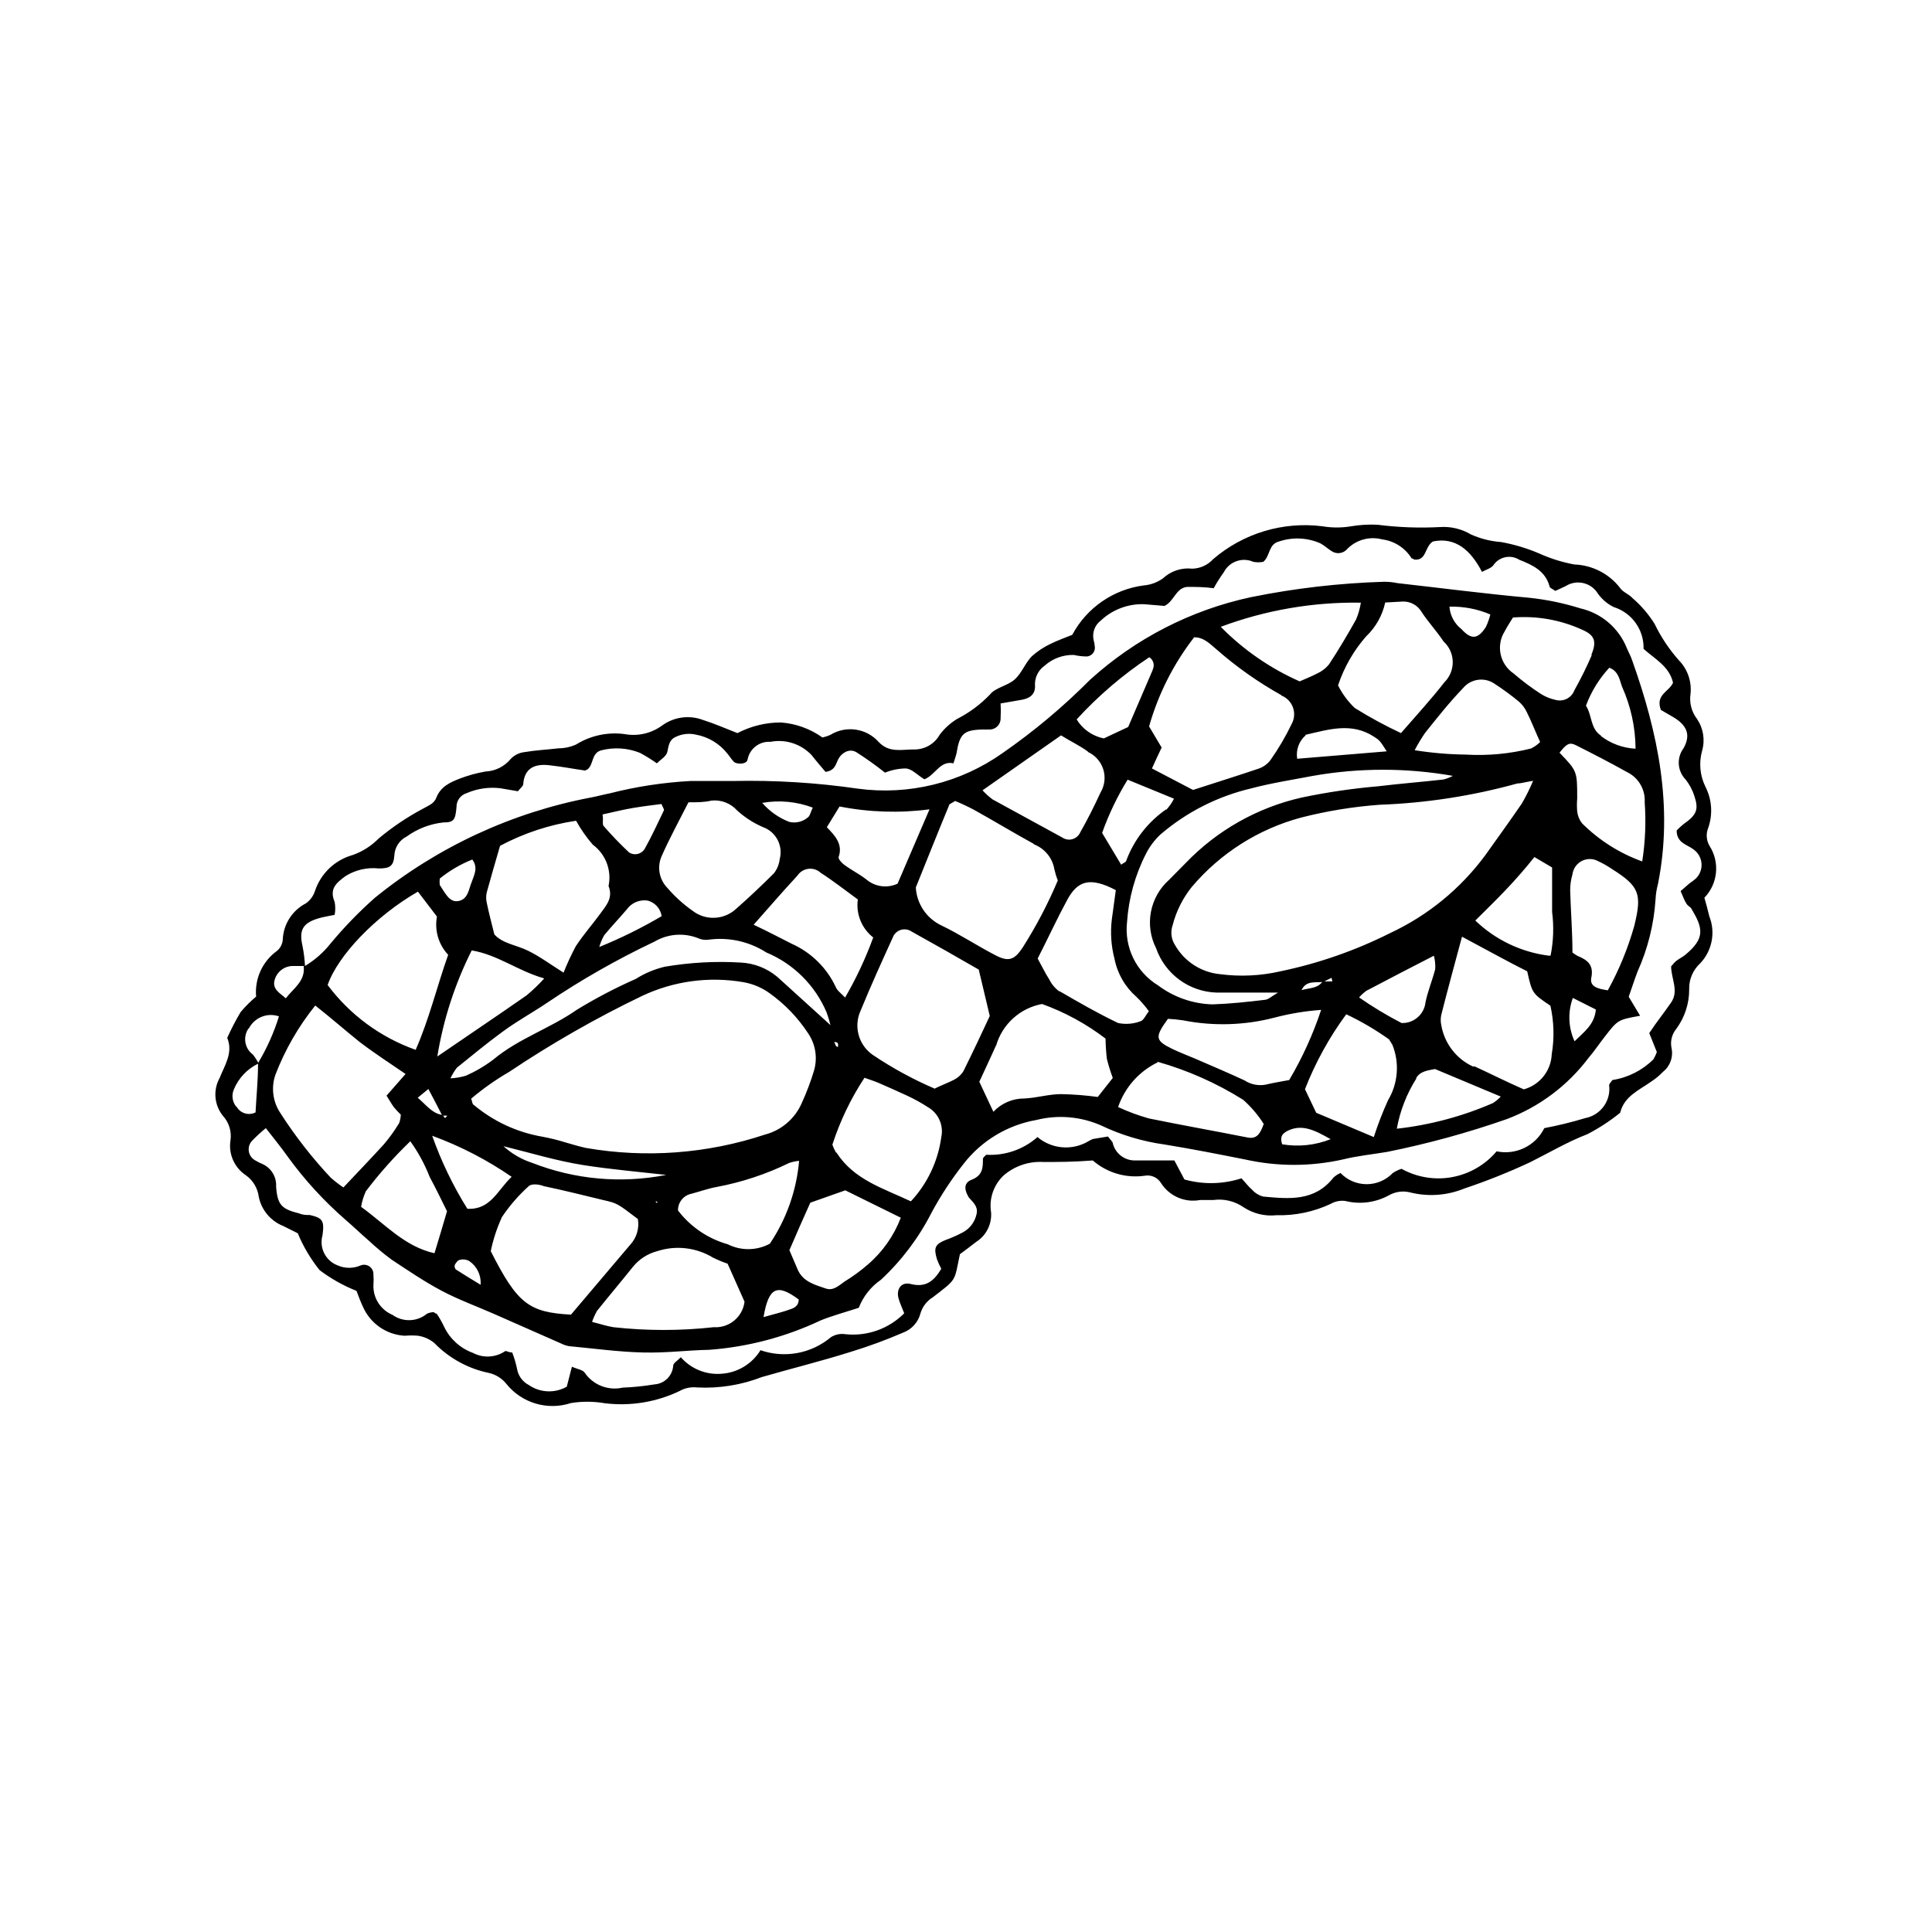 <?xml version="1.0" encoding="UTF-8"?>
<!-- Uploaded to: ICON Repo, www.iconrepo.com, Generator: ICON Repo Mixer Tools -->
<svg fill="#000000" width="800px" height="800px" version="1.1" viewBox="144 144 512 512" xmlns="http://www.w3.org/2000/svg">
 <path d="m595.68 381.91c3.586-3.711 4.148-9.406 1.359-13.754-0.844-1.438-0.977-3.188-0.352-4.734 1.262-3.57 1.004-7.504-0.707-10.883-1.477-2.969-1.801-6.379-0.906-9.57 0.828-2.883 0.328-5.988-1.359-8.465-1.434-1.863-2.051-4.227-1.715-6.551 0.371-3.324-0.773-6.637-3.125-9.016-2.562-2.898-4.715-6.137-6.398-9.625-1.609-2.566-3.594-4.875-5.894-6.852-0.906-1.008-2.469-1.512-3.223-2.621-2.914-3.789-7.367-6.078-12.141-6.246-3.215-0.594-6.344-1.574-9.32-2.922-3.234-1.383-6.617-2.394-10.078-3.023-2.766-0.199-5.477-0.879-8.012-2.016-2.426-1.445-5.234-2.133-8.059-1.965-5.566 0.305-11.148 0.102-16.676-0.605-2.344-0.117-4.691 0.016-7.004 0.406-2.519 0.426-5.09 0.426-7.609 0-10.453-1.32-20.977 1.848-28.969 8.715-1.422 1.562-3.426 2.477-5.539 2.519-2.84-0.32-5.672 0.621-7.762 2.57-1.477 1.062-3.219 1.707-5.035 1.863-8.078 1.039-15.152 5.918-18.996 13.098-1.812 0.754-3.777 1.41-5.691 2.367-1.836 0.855-3.535 1.973-5.039 3.328-1.762 1.812-2.672 4.484-4.535 6.144-1.863 1.664-5.039 2.117-6.5 3.93h0.004c-2.519 2.644-5.465 4.84-8.719 6.5-1.793 1.09-3.363 2.508-4.633 4.18-1.398 2.512-4.082 4.027-6.953 3.93-3.176 0-6.449 0.957-9.219-1.965-3.238-3.652-8.633-4.461-12.797-1.914-0.68 0.312-1.391 0.547-2.117 0.707-3.231-2.301-7.027-3.676-10.984-3.981-4.016-0.012-7.977 0.957-11.535 2.82-3.477-1.359-6.246-2.57-9.117-3.477h-0.004c-3.602-1.367-7.652-0.836-10.781 1.41-2.887 2.144-6.539 2.984-10.074 2.32-4.457-0.582-8.98 0.398-12.797 2.769-1.457 0.656-3.039 1-4.637 1.008-3.023 0.352-6.047 0.504-9.07 1.008h0.004c-1.387 0.16-2.668 0.801-3.629 1.812-1.648 2-4.062 3.207-6.648 3.324-2.324 0.398-4.602 1.023-6.805 1.867-2.57 1.008-5.039 2.066-6.246 5.039-0.605 1.715-2.266 2.168-3.68 3.023l0.004-0.004c-4.121 2.203-8.004 4.82-11.59 7.809-1.922 1.961-4.266 3.461-6.852 4.383-4.762 1.316-8.547 4.93-10.074 9.625-0.438 1.309-1.289 2.438-2.418 3.223-3.613 1.879-5.941 5.555-6.098 9.625-0.09 1.164-0.652 2.238-1.562 2.973-3.832 2.781-5.918 7.375-5.492 12.09-1.5 1.25-2.883 2.633-4.129 4.133-1.305 2.195-2.484 4.469-3.527 6.801 1.613 3.981-0.656 7.203-2.016 10.629-1.789 3.231-1.43 7.219 0.906 10.078 1.598 1.762 2.32 4.148 1.965 6.5-0.551 3.578 1.02 7.152 4.031 9.168 1.926 1.352 3.191 3.457 3.477 5.793 0.73 3.5 3.176 6.394 6.5 7.707l3.828 1.914v0.004c1.461 3.512 3.41 6.805 5.793 9.773 3 2.254 6.285 4.102 9.773 5.488 0.504 1.309 1.059 2.871 1.762 4.332l0.004 0.004c1.973 4.383 6.231 7.301 11.031 7.555 1.176-0.102 2.356-0.102 3.527 0 1.574 0.242 3.055 0.902 4.281 1.914 3.945 4.059 9.02 6.832 14.562 7.961 1.812 0.43 3.43 1.461 4.582 2.922 2 2.477 4.703 4.281 7.754 5.184 3.051 0.898 6.305 0.848 9.328-0.145 2.969-0.477 6-0.461 8.965 0.051 6.773 0.832 13.645-0.285 19.801-3.227 1.418-0.809 3.062-1.145 4.688-0.957 5.856 0.301 11.711-0.645 17.18-2.769 7.859-2.266 15.82-4.231 23.629-6.699 4.656-1.426 9.23-3.109 13.703-5.039 2.273-0.82 4.004-2.703 4.633-5.039 0.512-1.801 1.68-3.348 3.277-4.332 6.551-5.039 5.644-4.082 7.203-11.438 1.359-1.008 2.871-2.117 4.332-3.273 2.648-1.68 4.16-4.68 3.93-7.809-0.59-3.66 0.699-7.367 3.426-9.875 2.902-2.453 6.637-3.699 10.43-3.477 3.93 0 7.91 0 13.098-0.402 3.809 3.305 8.871 4.777 13.855 4.031 1.68-0.27 3.352 0.508 4.231 1.965 2.219 3.477 6.328 5.254 10.379 4.481h3.477c2.816-0.387 5.676 0.297 8.012 1.918 2.57 1.695 5.652 2.445 8.715 2.113 4.938 0.133 9.836-0.887 14.309-2.973 1.184-0.695 2.566-0.98 3.93-0.805 3.914 0.977 8.055 0.438 11.59-1.512 1.637-0.922 3.555-1.207 5.391-0.805 4.812 1.25 9.902 0.918 14.508-0.957 5.973-2 11.828-4.336 17.531-7.004 5.039-2.519 9.773-5.34 15.113-7.406h0.004c3.09-1.594 6.012-3.5 8.715-5.691 1.059-4.383 5.039-5.996 8.16-8.211v-0.004c1.176-0.762 2.258-1.656 3.227-2.668 1.883-1.504 2.742-3.949 2.215-6.301-0.359-1.781 0.105-3.633 1.262-5.035 2.238-3.035 3.441-6.711 3.426-10.48-0.082-2.617 0.988-5.137 2.922-6.902 3.156-3.324 4.102-8.18 2.418-12.445-0.504-1.965-0.805-3.273-1.309-4.938zm-378.86 21.664h-0.004c0.668-2.203 2.738-3.676 5.039-3.574h2.621c0.504 4.031-2.719 5.894-4.734 8.566-1.566-1.414-3.731-2.422-2.926-4.992zm45.949-6.551c-3.023 8.566-5.039 17.078-8.613 25.191h-0.008c-9.301-3.297-17.418-9.273-23.324-17.18 2.769-7.91 12.797-18.34 23.93-24.738l5.039 6.602c-0.676 3.656 0.426 7.418 2.973 10.129zm302.94 6.098c0.707-3.375-1.008-4.734-3.629-5.793h-0.004c-0.48-0.262-0.938-0.562-1.359-0.906 0-5.391-0.453-10.984-0.605-16.523 0-1.418 0.203-2.824 0.605-4.184 0.191-1.527 1.129-2.863 2.5-3.559 1.375-0.695 3.004-0.668 4.352 0.082 1.262 0.59 2.477 1.281 3.625 2.066 7.254 4.586 8.012 6.551 5.894 15.113-1.676 5.926-4.027 11.637-7 17.031-2.672-0.406-4.84-0.961-4.383-3.328zm1.211 8.414c-0.352 4.031-3.176 5.945-5.644 8.414h-0.004c-1.66-3.621-1.824-7.746-0.453-11.488zm-3.629-49.324h-0.008c-0.715-0.898-1.168-1.98-1.309-3.121-0.098-1.156-0.098-2.32 0-3.477 0-7.254 0-7.254-4.684-12.141 1.863-2.367 2.621-2.82 4.281-2.016 4.586 2.316 9.117 4.637 13.602 7.152 3.047 1.469 4.898 4.637 4.688 8.012 0.375 5.231 0.156 10.488-0.656 15.668-5.981-2.152-11.414-5.594-15.922-10.078zm5.039-23.227c-2.922-1.863-2.367-5.391-4.031-7.961l-0.008 0.004c1.383-3.734 3.488-7.16 6.199-10.078 2.57 1.008 2.719 3.375 3.375 5.039 2.316 5.168 3.535 10.762 3.578 16.426-3.367-0.168-6.606-1.363-9.27-3.426zm-2.469-21.41h-0.008c-1.379 3.203-2.93 6.332-4.633 9.371-0.758 2.031-2.961 3.133-5.039 2.519-1.355-0.297-2.652-0.824-3.828-1.562-2.539-1.648-4.961-3.469-7.258-5.441-3.66-2.492-4.688-7.441-2.316-11.184 0.605-1.211 1.41-2.367 2.168-3.629 6.324-0.504 12.676 0.621 18.438 3.277 3.227 1.41 3.832 3.074 2.32 6.648zm-298.01 146.76c-3.801-6.094-6.926-12.578-9.32-19.348 7.449 2.727 14.527 6.383 21.062 10.883-3.731 3.477-5.543 8.816-11.742 8.465zm3.527 20.152c-2.82-1.715-4.734-2.871-6.602-4.082h0.004c-0.281-0.336-0.375-0.789-0.254-1.207 0.301-0.555 0.805-1.258 1.309-1.309l0.004-0.004c0.844-0.234 1.75-0.125 2.516 0.305 2.019 1.375 3.164 3.707 3.023 6.144zm-13.5-28.566c1.664 3.074 3.176 6.246 4.586 9.07-1.109 3.828-2.168 7.305-3.324 11.133-8.012-1.812-13.098-7.758-19.445-12.293h-0.004c0.238-1.426 0.66-2.816 1.258-4.133 3.578-4.715 7.519-9.148 11.789-13.25 2.106 2.93 3.832 6.109 5.141 9.473zm-3.176-21.008 2.82-2.316c1.359 2.519 2.469 4.684 3.578 6.852-2.668-0.457-4.129-2.621-6.398-4.535zm6.75 4.734h1.059c-0.652 1.109-0.805 0.352-1.059 0zm55.973-46.098h0.004c3.477-2.062 7.711-2.418 11.484-0.957 0.848 0.398 1.789 0.559 2.723 0.453 5.391-0.766 10.883 0.434 15.465 3.375 7.207 3.008 12.941 8.723 15.973 15.922 0.395 1.086 0.73 2.199 1.008 3.324l-14.156-12.848h-0.004c-2.719-2.25-6.094-3.559-9.621-3.731-6.738-0.402-13.5-0.027-20.152 1.109-2.715 0.645-5.301 1.734-7.656 3.227-5.348 2.359-10.531 5.07-15.52 8.109-7.203 5.039-15.516 7.656-22.219 13.25-2.246 1.699-4.68 3.137-7.254 4.281-1.344 0.406-2.731 0.645-4.129 0.707 0.469-1 1.043-1.945 1.711-2.82 3.981-3.223 7.961-6.5 12.09-9.523 4.133-3.023 7.91-5.039 11.789-7.656 9.066-6.121 18.582-11.543 28.469-16.223zm-14.609 1.41c0.305-1.094 0.746-2.141 1.312-3.125 1.914-2.316 4.031-4.535 5.996-6.852h-0.004c1.266-1.754 3.406-2.648 5.543-2.316 1.941 0.52 3.387 2.144 3.68 4.129-5.305 3.121-10.828 5.848-16.527 8.164zm-17.734 57.23c-2.84-0.914-5.449-2.426-7.656-4.434 7.152 1.762 14.207 3.93 21.363 5.039 7.152 1.109 14.156 1.715 21.766 2.57h-0.004c-11.883 2.34-24.188 1.238-35.469-3.176zm33.25 10.531h-0.504v-0.453zm-19.09-14.508c-1.812-0.402-3.629-0.957-5.391-1.461-2.004-0.625-4.039-1.129-6.098-1.512-6.727-1.148-13.02-4.07-18.238-8.465-0.301 0-0.352-0.805-0.656-1.613 3.144-2.66 6.516-5.039 10.078-7.102 11.262-7.547 23.047-14.281 35.266-20.152 8.336-3.922 17.676-5.188 26.754-3.629 2.547 0.434 4.961 1.449 7.051 2.973 3.973 2.848 7.391 6.398 10.078 10.48 2.047 2.934 2.637 6.644 1.613 10.074-0.883 2.906-1.961 5.754-3.227 8.516-1.797 4.144-5.402 7.231-9.773 8.363-15.285 5.07-31.59 6.281-47.457 3.527zm-22.371 18.539c2.055-3.102 4.492-5.93 7.254-8.414 0.754-0.707 2.719-0.504 3.981 0 5.289 1.109 10.48 2.418 15.719 3.68 3.727 0.855 3.727 0.855 9.219 5.039v-0.004c0.422 2.481-0.344 5.016-2.062 6.852l-15.668 18.488c-11.188-0.602-14.211-2.918-21.262-16.824 0.629-3.035 1.594-5.992 2.871-8.816zm25.191 24.836c3.223-4.031 6.551-7.961 9.773-11.992v0.004c1.645-1.977 3.863-3.383 6.348-4.031 4.938-1.605 10.324-0.98 14.762 1.711 1.258 0.621 2.555 1.16 3.879 1.613l4.484 10.078c-0.5 4.059-4.082 7.019-8.16 6.75-8.84 0.98-17.762 0.98-26.602 0-1.762-0.301-3.527-0.855-5.644-1.41 0.324-0.941 0.727-1.852 1.211-2.723zm34.66-17.887v0.004c-5.191-1.496-9.766-4.625-13.047-8.918-0.039-2.148 1.469-4.019 3.578-4.434 2.266-0.605 4.484-1.41 6.75-1.812 6.637-1.246 13.078-3.383 19.145-6.352 0.848-0.281 1.727-0.469 2.621-0.551-0.68 7.859-3.348 15.422-7.762 21.965-3.5 1.875-7.699 1.914-11.234 0.102zm18.941 14.711c0 1.461-0.957 2.117-1.965 2.469-2.117 0.805-4.383 1.309-7.356 2.168 1.363-8.008 3.629-8.918 9.375-4.633zm-0.199-7.805c-0.754-1.715-1.461-3.426-2.266-5.289 1.812-4.231 3.68-8.465 5.543-12.594l9.27-3.273 14.711 7.254v-0.004c-1.828 4.793-4.824 9.055-8.719 12.395-1.934 1.68-4.008 3.195-6.195 4.535-1.461 1.008-2.973 2.57-5.039 1.812-2.769-0.957-5.844-1.715-7.305-4.836zm10.078-31.188c-0.387-0.656-0.711-1.348-0.957-2.066 2.027-6.266 4.891-12.23 8.512-17.734 1.258 0.453 2.519 0.855 3.727 1.359 2.57 1.109 5.039 2.215 7.656 3.426l0.004 0.004c1.883 0.875 3.703 1.887 5.441 3.019 2.769 1.594 4.191 4.789 3.527 7.91-0.859 6.375-3.676 12.328-8.062 17.031-7.356-3.477-15.062-5.695-19.699-12.898zm-0.453-29.27c0.301 0 0.805 0 0.957 0.402 0.152 0.402 0 0.605 0 0.957l-0.504-0.301zm26.703 12.395-0.004-0.004c-5.758-2.469-11.273-5.469-16.473-8.965-3.805-2.617-5.168-7.602-3.227-11.789 2.672-6.5 5.543-12.848 8.465-19.246 0.336-0.988 1.117-1.758 2.106-2.086 0.992-0.328 2.074-0.172 2.934 0.422 6.098 3.375 12.191 6.852 17.785 10.078 1.059 4.434 1.863 7.758 2.922 12.293-1.914 4.133-4.383 9.371-6.953 14.559-0.586 0.992-1.445 1.793-2.469 2.316-1.461 0.758-3.223 1.41-5.09 2.32zm16.172-11.387h-0.004c0.797-2.801 2.363-5.324 4.516-7.281 2.156-1.961 4.816-3.277 7.68-3.805 6.043 2.18 11.719 5.273 16.824 9.168 0.023 1.805 0.141 3.602 0.355 5.394 0.43 1.703 0.953 3.387 1.562 5.035l-3.981 5.039c-3.227-0.438-6.473-0.691-9.727-0.754-3.223 0-6.449 1.008-9.723 1.16v-0.004c-3.109-0.016-6.082 1.262-8.211 3.527l-3.727-7.961c1.508-3.273 3.019-6.449 4.43-9.621zm16.777-14.41h-0.004c-1.133-0.828-2.047-1.918-2.668-3.176-1.109-1.715-2.016-3.629-3.074-5.543 2.57-5.039 5.039-10.379 7.809-15.516 2.769-5.141 6.047-6.195 12.898-2.621-0.352 2.769-0.707 5.039-1.059 7.758v0.004c-0.422 3.488-0.184 7.027 0.707 10.43 0.762 3.906 2.801 7.449 5.793 10.074 1.219 1.176 2.332 2.457 3.324 3.828-0.855 1.059-1.41 2.469-2.266 2.672-1.883 0.703-3.93 0.863-5.894 0.453-5.492-2.621-10.531-5.543-15.57-8.465zm67.207-57.133c12.262-2.164 24.812-2.164 37.078 0-0.781 0.414-1.609 0.734-2.469 0.957-5.793 0.656-11.637 1.109-17.434 1.812h0.004c-6.773 0.582-13.504 1.574-20.152 2.973-11.723 2.641-22.41 8.668-30.734 17.332l-4.434 4.484c-2.492 2.219-4.184 5.203-4.801 8.484-0.621 3.281-0.137 6.676 1.375 9.652 1.168 3.34 3.316 6.25 6.168 8.344s6.269 3.277 9.805 3.394h11.941 4.383c-1.863 1.109-2.621 1.863-3.426 1.914-4.637 0.555-9.27 1.059-13.957 1.211-5.211-0.148-10.242-1.91-14.41-5.039-2.824-1.723-5.098-4.219-6.551-7.191-1.453-2.973-2.031-6.297-1.66-9.586 0.43-6.324 2.144-12.496 5.039-18.137 0.957-1.883 2.238-3.586 3.777-5.039 6.926-5.953 15.188-10.152 24.082-12.242 5.289-1.41 10.832-2.266 16.375-3.324zm-1.965-10.883c6.144-1.41 12.191-3.375 18.137 0.504 1.258 0.855 1.41 0.707 3.375 3.879l-23.73 1.965c-0.375-2.309 0.461-4.648 2.219-6.195zm-6.652 62.676c-5.269 1.207-10.711 1.465-16.07 0.754-4.953-0.492-9.359-3.344-11.84-7.656-1.043-1.582-1.285-3.559-0.656-5.34 0.949-3.68 2.668-7.113 5.039-10.078 7.574-8.977 17.723-15.414 29.07-18.438 6.789-1.734 13.719-2.863 20.707-3.375 12.352-0.449 24.613-2.344 36.523-5.644 0.855 0 1.762-0.301 4.18-0.707h0.004c-0.867 2.059-1.859 4.062-2.973 5.996-3.176 4.637-6.449 9.168-9.723 13.754-6.551 8.863-15.207 15.945-25.191 20.605-9.207 4.625-18.98 8.031-29.07 10.129zm13.754 2.672h-2.117l1.914-0.957zm-2.57 0c-1.309 1.914-3.527 1.715-5.594 2.316 1.211-2.621 3.629-1.918 5.594-2.168zm-41.465-45.594 0.004-0.004c-4.797 3.309-8.473 8-10.531 13.453 0 0.555-1.008 0.855-1.41 1.211l-5.039-8.414v-0.004c1.754-4.922 4.016-9.652 6.754-14.105l12.293 5.039c-0.547 1.082-1.242 2.086-2.066 2.973zm-2.266 66.906v-0.004c7.996 2.266 15.633 5.66 22.672 10.074 2.106 1.867 3.938 4.019 5.441 6.398-0.957 2.719-1.914 4.082-4.332 3.578-8.715-1.715-17.434-3.273-26.098-5.039-2.797-0.789-5.527-1.797-8.16-3.019 1.77-5.191 5.543-9.453 10.477-11.84zm23.277 5.039c-4.434-2.066-8.969-3.981-13.504-5.945-1.914-0.805-3.879-1.562-5.793-2.469-4.684-2.266-4.785-3.125-1.258-8.012v-0.004c1.348 0.066 2.695 0.199 4.031 0.402 8.062 1.59 16.383 1.332 24.332-0.754 4.012-1.047 8.109-1.723 12.242-2.016-2.152 6.481-4.988 12.711-8.465 18.59-2.066 0.402-4.18 0.707-6.195 1.211-1.852 0.352-3.769 0.008-5.391-0.957zm10.68 13.504c4.031-2.266 7.457-0.555 11.891 1.965v-0.008c-4.078 1.621-8.52 2.09-12.848 1.359-0.555-1.66-0.199-2.617 0.957-3.273zm8.062-5.039-2.973-6.246v-0.008c2.762-7.062 6.438-13.738 10.934-19.848 3.969 1.871 7.762 4.098 11.336 6.648 0.402 0.707 0.707 1.059 0.906 1.461 1.922 4.801 1.492 10.223-1.16 14.66-1.445 3.184-2.707 6.449-3.777 9.773zm11.336-30.531v-0.004c0.574-0.652 1.215-1.246 1.914-1.766 5.793-3.074 11.586-6.047 17.938-9.32h-0.004c0.316 1.164 0.434 2.375 0.355 3.578-0.754 2.922-1.965 5.793-2.57 8.766-0.344 3.215-3.117 5.617-6.348 5.492-3.906-2.016-7.676-4.289-11.285-6.801zm15.113 21.41c1.109-2.016 3.426-2.117 5.039-2.469l17.434 7.305-0.004-0.004c-0.617 0.648-1.312 1.227-2.062 1.715-8.109 3.531-16.703 5.824-25.496 6.801 0.863-4.766 2.641-9.316 5.242-13.402zm15.113-3.125v-0.004c-4.445-2.043-7.594-6.156-8.414-10.98-0.195-0.898-0.195-1.824 0-2.723 1.715-6.75 3.527-13.402 5.492-20.707l9.371 5.039c2.672 1.461 5.34 2.82 7.91 4.133 1.309 5.844 1.309 5.844 6.144 9.117h0.004c0.949 4.219 1.07 8.582 0.352 12.848-0.172 4.391-3.172 8.16-7.406 9.32-4.734-2.066-8.867-4.18-13.051-6.094zm20.152-29.371v-0.004c-7.348-0.918-14.207-4.188-19.547-9.32 2.769-2.769 5.543-5.441 8.211-8.262 2.672-2.82 5.039-5.543 7.457-8.566l4.684 2.769v11.789l0.004 0.004c0.492 3.84 0.355 7.738-0.402 11.535zm-7.957-67.312c0.867 0.777 1.566 1.719 2.062 2.769 1.211 2.418 2.215 5.039 3.527 7.91-0.703 0.703-1.523 1.281-2.418 1.715-5.66 1.418-11.504 1.961-17.332 1.613-4.523-0.055-9.035-0.445-13.5-1.16 0.812-1.566 1.723-3.078 2.719-4.535 3.223-4.031 6.398-8.062 10.078-11.891 2.027-2.469 5.59-3.016 8.262-1.258 2.293 1.48 4.496 3.098 6.602 4.836zm-8.766-19.852c-2.117 3.324-3.879 3.477-6.5 0.605-1.852-1.445-3.004-3.602-3.176-5.945 3.719-0.098 7.414 0.605 10.832 2.066-0.277 1.129-0.664 2.227-1.16 3.273zm-10.984 14.66c-3.578 4.586-7.508 8.867-11.539 13.504-4.207-1.973-8.297-4.191-12.242-6.648-1.816-1.727-3.316-3.754-4.434-5.996 1.59-4.789 4.125-9.207 7.457-13 2.539-2.414 4.297-5.539 5.039-8.965l4.586-0.25-0.004-0.004c2.055-0.086 3.988 0.957 5.039 2.723 1.762 2.719 3.981 5.039 5.844 7.859 1.508 1.371 2.387 3.297 2.434 5.336 0.047 2.035-0.742 4.004-2.18 5.445zm-23.426-16.625c-2.266 4.031-4.637 8.062-7.203 11.941h-0.004c-0.852 1.047-1.941 1.875-3.176 2.418-1.41 0.754-2.922 1.309-4.586 2.066h0.004c-7.82-3.461-14.914-8.367-20.91-14.461 11.871-4.43 24.465-6.598 37.133-6.398-0.242 1.523-0.664 3.012-1.262 4.434zm-19.852 20.152c1.441 0.555 2.57 1.703 3.102 3.148 0.531 1.449 0.41 3.059-0.332 4.41-1.621 3.379-3.527 6.613-5.691 9.672-0.863 1.09-2.043 1.879-3.375 2.269-5.492 1.863-11.035 3.578-17.078 5.543l-10.883-5.691c0.855-1.914 1.613-3.527 2.57-5.543l-3.324-5.594h-0.004c2.426-8.57 6.481-16.594 11.941-23.629 2.621 0 4.18 1.762 5.945 3.223 5.266 4.625 11.008 8.676 17.129 12.094zm-34.059-6.75-6.5 15.113-6.449 3.023c-3-0.598-5.613-2.422-7.203-5.035 5.723-6.254 12.184-11.789 19.246-16.477 1.102 0.691 1.496 2.113 0.906 3.273zm-17.18 21.715c1.953 0.887 3.438 2.566 4.082 4.613 0.645 2.047 0.387 4.269-0.707 6.117-1.664 3.578-3.426 7.152-5.391 10.578v0.004c-0.387 0.879-1.145 1.543-2.07 1.809-0.93 0.262-1.922 0.098-2.715-0.449l-18.438-10.078h-0.004c-0.965-0.715-1.859-1.523-2.668-2.418l20.805-14.559c2.32 1.461 5.039 2.769 7.106 4.281zm-14.309 24.484c2.867 1.09 4.941 3.625 5.441 6.652 0.223 0.996 0.523 1.973 0.906 2.922-2.578 6.121-5.664 12.02-9.219 17.633-2.316 3.578-3.879 4.031-7.559 2.066-4.734-2.469-9.219-5.441-14.055-7.758v-0.004c-3.941-1.855-6.555-5.723-6.801-10.074 2.871-7.106 5.793-14.461 8.816-21.766 0-0.352 0.707-0.555 1.613-1.16l-0.004 0.004c1.719 0.707 3.398 1.496 5.039 2.367 5.34 2.973 10.48 6.094 15.82 9.016zm-36.121 10.43c-2.734 1.281-5.965 0.848-8.266-1.109-1.812-1.41-3.93-2.469-5.793-3.828-0.707-0.504-1.715-1.613-1.562-2.117 1.211-3.477-1.059-5.742-3.125-7.91l3.375-5.492 0.004 0.004c7.848 1.543 15.898 1.797 23.828 0.754zm-10.531 4.18c-0.535 3.848 1.02 7.688 4.082 10.078-2.012 5.516-4.508 10.844-7.457 15.922-1.109-1.16-2.066-1.812-2.469-2.769v-0.004c-2.383-5.113-6.535-9.191-11.688-11.484-3.125-1.562-6.195-3.223-10.078-5.039 4.18-4.734 7.809-8.918 11.586-13h0.004c0.656-1.008 1.727-1.672 2.922-1.816 1.195-0.148 2.391 0.242 3.273 1.062 3.223 2.066 6.348 4.535 9.824 7.051zm-13.148-21.812c-1.375 1.215-3.254 1.684-5.039 1.258-2.762-1.07-5.215-2.801-7.156-5.035 4.5-0.789 9.129-0.355 13.402 1.258-0.555 1.059-0.652 2.016-1.207 2.519zm-11.941 2.672v-0.004c3.434 1.258 5.336 4.934 4.383 8.465-0.156 1.359-0.676 2.648-1.512 3.731-3.273 3.273-6.699 6.5-10.078 9.473l0.004-0.004c-3.219 2.957-8.102 3.148-11.539 0.453-2.477-1.746-4.727-3.793-6.699-6.094-2.168-2.262-2.731-5.621-1.41-8.465 2.066-4.684 4.535-9.168 7.055-14.156 2.367 0 4.231 0 6.098-0.453h-0.004c2.555-0.277 5.09 0.699 6.801 2.617 2.039 1.855 4.371 3.352 6.902 4.434zm-31.285 5.543v-0.004c-0.383 0.742-1.059 1.293-1.863 1.512-0.805 0.223-1.664 0.094-2.371-0.352-2.367-2.215-4.586-4.535-6.75-7.004-0.453-0.555 0-1.715-0.301-3.074 2.922-0.656 5.594-1.309 8.312-1.762s5.039-0.707 7.305-1.008c0.352 0.855 0.754 1.41 0.656 1.664-1.613 3.375-3.176 6.75-4.988 10.023zm-9.672 10.078c1.211 3.125-0.555 5.039-2.367 7.508s-4.383 5.441-6.297 8.363l-0.004-0.008c-1.223 2.289-2.316 4.644-3.273 7.055-3.527-2.215-6.297-4.281-9.371-5.793-3.074-1.512-6.801-1.914-8.969-4.332-0.754-3.074-1.461-5.691-2.016-8.414-0.203-0.898-0.203-1.824 0-2.723 1.109-4.031 2.266-8.012 3.527-12.344 6.285-3.356 13.102-5.606 20.152-6.648 1.246 2.269 2.731 4.394 4.434 6.348 3.394 2.504 5.023 6.75 4.18 10.883zm-17.129 24.535-0.004-0.004c-1.434 1.59-2.984 3.07-4.633 4.434-7.809 5.441-15.77 10.781-23.629 16.172 1.59-9.781 4.664-19.262 9.117-28.113 6.902 1.16 12.141 5.391 19.145 7.406zm-19.148-25.648c-0.805 1.863-0.906 4.484-3.426 5.039-2.519 0.555-3.68-2.266-5.039-4.231v-0.004c-0.074-0.566-0.074-1.145 0-1.711 2.606-2.102 5.508-3.801 8.617-5.039 1.609 2.168 0.504 4.031-0.152 5.945zm-29.676 42.422c3.879 2.973 7.961 5.594 12.141 8.465l-5.039 5.742c0.707 1.109 1.258 2.117 1.914 3.023h0.004c0.582 0.707 1.203 1.379 1.863 2.012-0.035 0.738-0.172 1.469-0.402 2.168-1.199 2.008-2.562 3.914-4.082 5.691-3.426 3.777-7.004 7.457-10.73 11.438-1.18-0.797-2.309-1.672-3.375-2.617-4.965-5.289-9.434-11.023-13.352-17.133-1.977-2.973-2.461-6.695-1.309-10.074 2.547-6.644 6.117-12.848 10.578-18.391 3.93 3.074 7.762 6.449 11.789 9.676zm-29.422-3.527c1.469-2.953 4.898-4.356 8.012-3.277-1.332 4.305-3.176 8.43-5.492 12.293-0.398-0.766-0.871-1.488-1.41-2.164-2.227-1.637-2.723-4.762-1.109-7.004zm-3.273 20.707c-1.082-1.297-1.336-3.094-0.656-4.637 1.23-2.973 3.508-5.394 6.398-6.801 0 4.383-0.453 8.715-0.656 12.898h0.004c-1.852 0.957-4.129 0.234-5.09-1.613zm386.72-60.457c-0.531 0.445-1.086 0.867-1.66 1.258l-2.316 2.016c0.504 1.109 0.855 2.168 1.41 3.125 0.555 0.957 1.109 0.957 1.461 1.562 2.973 5.039 3.777 7.707-1.562 12.141-0.707 0.605-1.562 1.008-2.316 1.562-0.754 0.555-0.957 1.008-1.512 1.562 0 3.223 2.117 6.5 0 9.574-2.117 3.074-3.777 5.039-5.793 8.113l2.016 5.039-0.004-0.008c-0.25 0.66-0.555 1.301-0.906 1.914-2.957 2.938-6.766 4.859-10.883 5.492-0.402 0.605-0.906 1.059-0.855 1.41 0.5 4.094-2.25 7.879-6.297 8.668-3.578 1.082-7.211 1.973-10.883 2.668-2.324 4.691-7.523 7.219-12.645 6.148-3.012 3.57-7.172 5.988-11.766 6.832-4.594 0.848-9.34 0.07-13.426-2.199-0.824 0.258-1.605 0.629-2.316 1.109-1.809 1.895-4.312 2.965-6.93 2.965-2.617 0-5.121-1.07-6.926-2.965-0.691 0.289-1.32 0.699-1.863 1.211-5.039 6.398-11.789 5.644-18.59 5.039l-0.004-0.004c-1.129-0.281-2.144-0.895-2.922-1.762-1.059-0.906-1.863-2.016-2.871-3.074-4.898 1.586-10.156 1.691-15.113 0.305l-2.672-5.039h-4.231-6.297c-2.68-0.016-5.023-1.805-5.746-4.383 0-0.605-0.754-1.109-1.309-1.965l-3.981 0.656v-0.004c-0.422 0.16-0.828 0.363-1.207 0.605-4.277 2.543-9.699 2.098-13.504-1.109-3.734 3.301-8.629 4.984-13.602 4.688-0.301 0.352-0.805 0.707-0.855 1.059 0 2.316 0 4.434-3.074 5.594-1.863 0.754-1.914 2.367-0.957 4.133v-0.004c0.086 0.219 0.203 0.422 0.352 0.605 1.059 1.211 2.418 2.316 2.016 4.231-0.43 2.18-1.844 4.039-3.828 5.039-1.449 0.758-2.945 1.414-4.484 1.965-2.672 1.109-3.125 2.016-2.215 5.039h-0.004c0.332 0.879 0.719 1.734 1.16 2.566-1.914 3.176-4.031 5.039-8.062 4.031-2.469-0.656-3.93 1.258-3.273 3.777 0.352 1.309 0.957 2.519 1.512 3.981-4.086 4.109-9.809 6.144-15.566 5.543-1.352-0.219-2.731 0.07-3.883 0.805-5.176 4.348-12.254 5.648-18.641 3.43-2.231 3.652-6.106 5.984-10.375 6.246-4.07 0.32-8.051-1.309-10.734-4.383-0.855 0.906-1.914 1.461-2.016 2.168v-0.004c-0.148 2.719-2.32 4.891-5.035 5.039-2.769 0.461-5.562 0.746-8.363 0.855-3.859 0.871-7.856-0.707-10.078-3.981-0.504-0.754-1.914-0.906-3.375-1.562l-1.359 5.293c-3.168 1.797-7.086 1.621-10.078-0.453-1.68-0.879-2.84-2.508-3.121-4.383-0.309-1.441-0.73-2.859-1.262-4.234-0.957 0-1.562-0.504-1.863-0.352-2.551 1.727-5.848 1.902-8.566 0.453-3.301-1.203-6.012-3.641-7.555-6.801-0.586-1.242-1.258-2.438-2.016-3.578 0 0-0.402 0-0.754-0.402h-0.004c-0.625 0-1.242 0.141-1.812 0.402-2.633 2.176-6.398 2.301-9.168 0.305-3.16-1.336-5.164-4.484-5.039-7.91 0.074-0.922 0.074-1.852 0-2.773 0.043-0.836-0.344-1.641-1.027-2.129s-1.566-0.598-2.348-0.289c-1.941 0.855-4.156 0.855-6.098 0-3.203-1.203-4.953-4.664-4.027-7.961 0.555-3.981 0-4.586-3.324-5.391-0.906 0-1.863 0-2.769-0.402-4.684-1.16-5.844-2.215-6.195-7.106l-0.004 0.004c0.168-2.547-1.258-4.934-3.578-5.996-0.664-0.27-1.305-0.59-1.914-0.957-0.957-0.504-1.613-1.441-1.754-2.512-0.137-1.074 0.25-2.148 1.047-2.879 1.094-1.129 2.254-2.188 3.477-3.176 2.066 2.672 4.031 5.039 5.945 7.758 4.406 6.039 9.477 11.566 15.113 16.477 2.117 1.812 4.133 3.777 6.246 5.594 1.918 1.793 3.938 3.477 6.047 5.035 4.281 2.82 8.566 5.742 13.098 8.16 4.535 2.418 9.422 4.18 14.105 6.246l17.938 7.91v0.004c0.621 0.297 1.285 0.504 1.965 0.605 6.5 0.605 13 1.512 19.496 1.664 6.5 0.152 11.688-0.605 17.531-0.707h0.004c10.254-0.762 20.281-3.41 29.574-7.809 3.023-1.211 6.144-2.066 10.078-3.324l-0.004-0.004c1.16-3 3.195-5.582 5.848-7.406 5.492-5.109 10.047-11.145 13.449-17.832 2.449-4.535 5.281-8.848 8.465-12.898 4.758-6.144 11.641-10.293 19.297-11.637 5.731-1.438 11.773-0.926 17.18 1.461 5.301 2.531 10.957 4.231 16.777 5.035 7.152 1.16 14.309 2.57 21.41 3.981 8.496 1.891 17.301 1.891 25.797 0 3.828-0.957 7.859-1.359 11.789-2.016 10.781-2.168 21.406-5.082 31.789-8.715 8.594-3.254 16.086-8.879 21.613-16.223 1.512-1.762 2.82-3.727 4.281-5.594 3.477-4.484 3.477-4.484 9.371-5.543l-3.023-5.039c0.707-1.965 1.461-4.383 2.367-6.75l0.004 0.004c2.691-6 4.297-12.434 4.734-18.996 0.066-1.41 0.285-2.812 0.656-4.18 4.082-20.504 0-40.004-6.852-59.246-0.352-1.109-0.957-2.117-1.41-3.223l-0.004-0.004c-2.121-5.316-6.715-9.25-12.293-10.531-4.445-1.391-9.02-2.336-13.652-2.82-11.688-1.059-23.277-2.57-34.914-3.879-1.141-0.242-2.309-0.359-3.477-0.352-11.848 0.359-23.648 1.723-35.266 4.078-15.91 3.41-30.633 10.973-42.672 21.918-7.09 7.133-14.812 13.609-23.074 19.344-11.176 7.949-24.957 11.336-38.543 9.473-10.891-1.578-21.895-2.25-32.898-2.016h-11.285c-7.246 0.383-14.434 1.48-21.461 3.277-1.613 0.301-3.176 0.754-4.785 1.059h-0.004c-21.055 3.965-40.793 13.105-57.434 26.598-4.195 3.711-8.102 7.738-11.688 12.043-1.895 2.414-4.219 4.465-6.852 6.047-0.09-1.777-0.309-3.547-0.656-5.293-0.957-4.133 0-6.047 4.133-7.305 1.309-0.402 2.719-0.605 4.383-0.957 0.215-1.133 0.215-2.293 0-3.426-1.461-3.477 0.402-5.039 2.973-6.902 2.606-1.602 5.672-2.293 8.715-1.965 2.871 0 3.93-0.555 4.133-3.426 0.09-2.152 1.344-4.082 3.273-5.039 2.859-2.07 6.211-3.356 9.723-3.727 2.82 0 3.176-0.707 3.477-4.082-0.027-1.684 1.062-3.184 2.672-3.676 2.805-1.215 5.879-1.668 8.918-1.312l4.684 0.805c0.605-0.805 1.359-1.309 1.41-1.863 0.301-4.434 3.273-5.441 6.852-5.039 3.578 0.402 6.348 0.957 9.523 1.41l0.656-0.301c1.664-1.309 1.008-4.281 3.578-5.039l-0.004 0.004c3.426-0.898 7.047-0.668 10.328 0.652 1.551 0.836 3.047 1.762 4.484 2.773 1.008-1.008 2.367-1.762 2.719-2.871s0.301-3.223 2.168-4.082c1.684-0.844 3.609-1.074 5.441-0.656 3.312 0.602 6.285 2.394 8.363 5.039 0.605 0.707 1.059 1.512 1.715 2.168s3.273 0.805 3.629-0.555h-0.004c0.512-2.894 3.117-4.934 6.047-4.738 4.008-0.777 8.137 0.555 10.934 3.527 1.211 1.562 2.57 3.125 3.68 4.434 2.672-0.352 2.719-2.266 3.527-3.629 0.805-1.359 2.769-2.719 4.684-1.562v0.004c2.606 1.668 5.129 3.469 7.555 5.391 1.715-0.695 3.543-1.074 5.391-1.109 1.664 0 3.176 1.762 5.039 2.871 2.871-1.059 4.133-5.039 7.707-4.231 0.402-1.309 0.656-1.965 0.805-2.621 0.855-5.289 1.914-6.246 7.152-6.348h0.004c0.469 0.027 0.941 0.027 1.41 0 0.828 0.059 1.641-0.238 2.238-0.816 0.594-0.574 0.918-1.379 0.887-2.207 0.078-1.289 0.078-2.586 0-3.879l5.543-0.957c2.066-0.352 3.629-1.359 3.578-3.629h-0.004c-0.168-2.141 0.809-4.211 2.57-5.438 2.117-1.891 4.875-2.898 7.711-2.824 1.121 0.258 2.269 0.391 3.426 0.402 1.238-0.078 2.195-1.125 2.164-2.367-0.043-0.699-0.164-1.391-0.352-2.066-0.402-1.895 0.324-3.856 1.863-5.035 3.102-2.949 7.262-4.527 11.539-4.383l5.391 0.453c2.57-1.211 2.973-4.734 5.996-5.039 2.266 0 4.586 0 7.055 0.352h-0.004c0.797-1.469 1.688-2.879 2.672-4.231 1.461-2.844 4.883-4.059 7.809-2.773 0.879 0.18 1.789 0.18 2.668 0 1.863-1.562 1.309-4.684 4.18-5.391h0.004c3.578-1.203 7.481-1.023 10.934 0.504 1.059 0.555 1.914 1.41 2.922 2.016 1.203 0.859 2.844 0.754 3.93-0.25 2.398-2.644 6.07-3.731 9.52-2.82 3.231 0.41 6.102 2.266 7.809 5.035 0 0 0.402 0 0.605 0.301 3.426 0.453 2.769-3.375 5.039-4.785 6.047-1.258 10.078 2.418 13 8.062 1.211-0.656 2.418-0.957 3.023-1.762h-0.004c1.516-2.258 4.551-2.902 6.852-1.461 3.527 1.41 6.953 2.922 8.062 7.152 0 0.301 0.707 0.555 1.512 1.109l2.719-1.258v-0.004c2.68-1.707 6.215-1.098 8.164 1.41 1.117 1.777 2.703 3.207 4.582 4.133 4.82 1.508 8.051 6.035 7.91 11.086 3.125 2.769 6.852 4.684 7.809 8.969-1.008 2.367-4.734 3.125-3.223 7.203l3.375 1.965c3.527 2.117 4.637 4.684 2.621 8.211-1.863 2.519-1.629 6.016 0.555 8.262 1.023 1.293 1.809 2.762 2.316 4.332 1.211 3.629 0.656 5.039-2.871 7.508-0.637 0.516-1.242 1.07-1.812 1.664 0 3.375 2.82 3.727 4.484 5.039l-0.004-0.004c1.23 0.875 2.004 2.25 2.109 3.75 0.109 1.504-0.461 2.973-1.555 4.012z"/>
</svg>